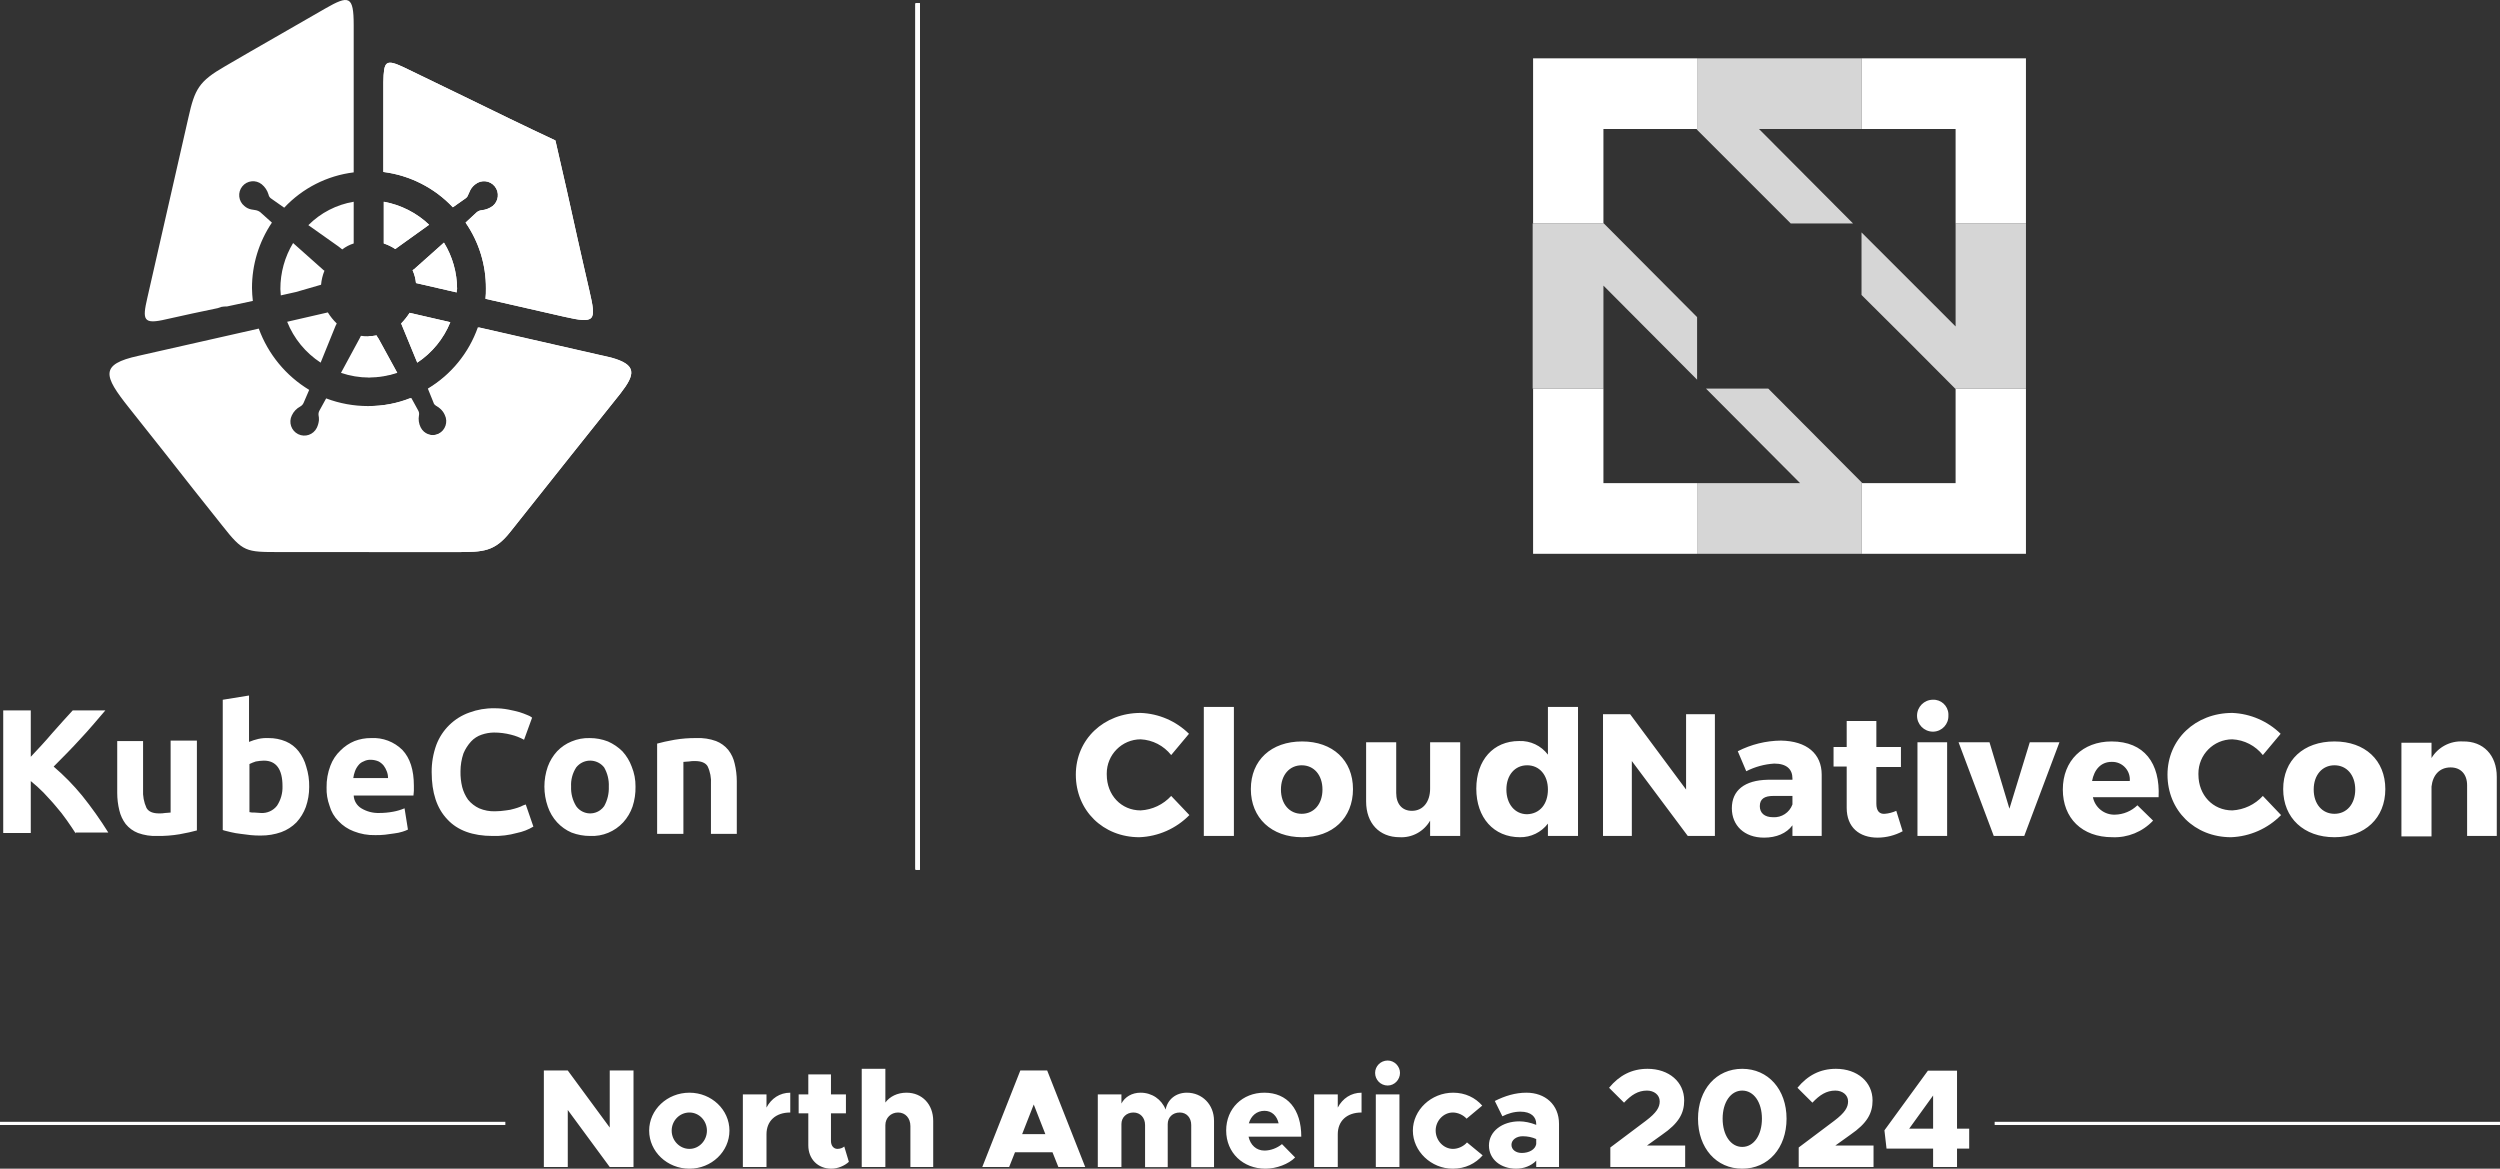 <svg xmlns="http://www.w3.org/2000/svg" width="492" height="230" viewBox="0 0 492 230" fill="none"><rect x="0" y="0" width="492" height="230" fill="#333333" stroke="none"/><path d="M129.322 146.341C130.24 146.089 131.324 145.838 132.742 145.587C134.175 145.347 135.626 145.235 137.078 145.252C138.383 145.195 139.686 145.394 140.915 145.838C141.859 146.205 142.692 146.811 143.334 147.597C143.946 148.385 144.374 149.301 144.585 150.278C144.856 151.402 144.996 152.555 145.002 153.712V164.1H139.914V154.299C139.999 153.088 139.77 151.875 139.247 150.78C138.83 150.11 137.996 149.775 136.745 149.775C136.354 149.764 135.963 149.792 135.577 149.859C135.16 149.859 134.827 149.943 134.493 149.943V164.1H129.322L129.322 146.341ZM119.814 154.801C119.871 153.483 119.553 152.176 118.897 151.032C117.698 149.505 115.494 149.244 113.974 150.448C113.758 150.619 113.563 150.815 113.393 151.032C112.67 152.15 112.319 153.47 112.392 154.801C112.332 156.158 112.681 157.501 113.393 158.655C114.476 160.181 116.587 160.537 118.107 159.448C118.412 159.229 118.679 158.961 118.897 158.655C119.552 157.48 119.869 156.146 119.814 154.801ZM125.069 154.801C125.098 156.138 124.901 157.469 124.485 158.738C124.089 159.886 123.464 160.94 122.65 161.838C120.981 163.65 118.601 164.631 116.145 164.518C114.891 164.522 113.647 164.295 112.475 163.848C111.401 163.384 110.435 162.7 109.64 161.838C108.82 160.945 108.195 159.889 107.805 158.738C106.915 156.19 106.915 153.413 107.805 150.864C108.215 149.748 108.838 148.724 109.64 147.849C110.438 147.012 111.405 146.355 112.475 145.922C113.609 145.443 114.832 145.215 116.061 145.252C117.288 145.248 118.505 145.475 119.648 145.922C120.702 146.386 121.663 147.038 122.483 147.849C123.285 148.724 123.908 149.748 124.318 150.864C124.83 152.112 125.086 153.452 125.069 154.801ZM96.963 164.518C93.043 164.518 90.04 163.429 88.039 161.252C85.954 159.074 84.953 155.974 84.953 151.953C84.937 150.125 85.248 148.31 85.87 146.592C86.999 143.611 89.379 141.282 92.376 140.226C93.95 139.643 95.619 139.359 97.296 139.388C98.22 139.381 99.142 139.465 100.049 139.639C100.883 139.807 101.633 139.974 102.217 140.142C102.755 140.31 103.284 140.506 103.802 140.728C104.134 140.84 104.445 141.011 104.719 141.231L103.134 145.587C102.321 145.138 101.451 144.8 100.549 144.582C99.459 144.303 98.338 144.162 97.213 144.163C96.39 144.172 95.573 144.314 94.794 144.582C93.998 144.845 93.281 145.306 92.709 145.922C92.077 146.611 91.57 147.404 91.208 148.267C90.825 149.401 90.628 150.589 90.624 151.786C90.602 152.829 90.714 153.871 90.958 154.885C91.193 155.787 91.589 156.638 92.126 157.398C92.717 158.11 93.457 158.682 94.294 159.074C95.295 159.5 96.377 159.7 97.463 159.66C98.161 159.653 98.858 159.597 99.548 159.492C100.114 159.438 100.673 159.325 101.216 159.157C101.641 159.043 102.059 158.903 102.467 158.738C102.785 158.564 103.121 158.423 103.468 158.32L104.969 162.676C103.965 163.279 102.865 163.704 101.717 163.932C100.17 164.364 98.567 164.562 96.963 164.518ZM76.363 153.042C76.36 152.611 76.275 152.185 76.113 151.786C75.969 151.398 75.772 151.031 75.529 150.697C75.253 150.354 74.913 150.07 74.528 149.859C74.054 149.65 73.544 149.537 73.027 149.524C72.505 149.496 71.986 149.612 71.525 149.859C71.128 150.012 70.782 150.273 70.525 150.613C70.236 150.962 70.011 151.359 69.858 151.786C69.698 152.219 69.586 152.668 69.524 153.126H76.363L76.363 153.042ZM64.27 154.969C64.246 153.51 64.501 152.06 65.02 150.697C65.447 149.55 66.132 148.518 67.022 147.681C67.808 146.889 68.744 146.263 69.774 145.838C70.813 145.441 71.916 145.243 73.027 145.252C75.322 145.12 77.565 145.972 79.198 147.597C80.7 149.189 81.45 151.534 81.45 154.634V155.639C81.45 155.974 81.367 156.309 81.367 156.561H69.607C69.659 157.597 70.222 158.54 71.109 159.074C72.164 159.712 73.38 160.032 74.611 159.995C75.535 159.998 76.456 159.914 77.364 159.744C78.137 159.606 78.892 159.381 79.615 159.074L80.283 163.262C79.933 163.43 79.57 163.57 79.198 163.681C78.681 163.841 78.151 163.953 77.614 164.016C77.03 164.1 76.446 164.183 75.779 164.267C75.142 164.335 74.501 164.363 73.861 164.351C72.407 164.39 70.96 164.134 69.607 163.597C68.466 163.168 67.438 162.48 66.605 161.587C65.772 160.75 65.168 159.711 64.853 158.571C64.43 157.419 64.232 156.196 64.27 154.969ZM60.85 154.885C60.853 156.226 60.627 157.558 60.183 158.822C59.773 159.938 59.15 160.962 58.348 161.838C57.503 162.697 56.477 163.355 55.346 163.765C54.06 164.218 52.705 164.444 51.343 164.435C50.674 164.445 50.006 164.417 49.341 164.351L47.339 164.1C46.694 164.029 46.053 163.917 45.421 163.765C44.837 163.597 44.254 163.513 43.837 163.346V137.713L49.007 136.875V146.006C49.602 145.76 50.216 145.564 50.842 145.419C51.499 145.277 52.172 145.221 52.844 145.252C54.017 145.239 55.181 145.467 56.263 145.922C57.246 146.341 58.107 147.004 58.765 147.849C59.461 148.743 59.971 149.769 60.266 150.864C60.682 152.163 60.879 153.522 60.85 154.885ZM55.596 154.718C55.596 151.367 54.345 149.692 51.926 149.692C51.395 149.706 50.865 149.762 50.342 149.859C49.914 149.997 49.496 150.165 49.091 150.362V159.827C49.418 159.904 49.756 159.933 50.092 159.911C50.508 159.911 50.925 159.995 51.343 159.995C52.569 160.076 53.755 159.543 54.512 158.571C55.264 157.431 55.642 156.084 55.596 154.718ZM38.749 163.429C37.832 163.681 36.747 163.932 35.33 164.183C33.897 164.423 32.445 164.535 30.993 164.518C29.688 164.576 28.385 164.376 27.156 163.932C26.212 163.565 25.379 162.959 24.738 162.173C24.14 161.376 23.714 160.463 23.487 159.492C23.21 158.369 23.07 157.215 23.07 156.058V145.838H28.157V155.388C28.084 156.625 28.313 157.862 28.824 158.99C29.241 159.744 30.075 160.079 31.326 160.079C31.717 160.09 32.108 160.062 32.494 159.995C32.911 159.995 33.245 159.911 33.578 159.911V145.754H38.749L38.749 163.429ZM14.896 164.016C14.396 163.262 13.812 162.34 13.145 161.419C12.474 160.458 11.75 159.535 10.977 158.655C10.226 157.733 9.392 156.896 8.558 155.974C7.766 155.174 6.931 154.419 6.056 153.712V163.932H0.635V139.807H6.056V148.938C7.474 147.43 8.891 145.922 10.309 144.247C11.727 142.655 13.062 141.147 14.312 139.807H20.734C19.066 141.734 17.482 143.66 15.814 145.419C14.146 147.262 12.394 149.021 10.559 150.864C12.586 152.594 14.456 154.5 16.147 156.56C18.015 158.883 19.742 161.317 21.318 163.848H14.896L14.896 164.016Z" fill="white"></path><path fill-rule="evenodd" clip-rule="evenodd" d="M58.264 57.462L55.262 58.133C55.262 57.714 55.178 57.295 55.178 56.876C55.169 53.687 56.034 50.556 57.681 47.829L63.519 53.023C63.614 53.126 63.727 53.211 63.852 53.274C63.494 54.157 63.269 55.089 63.185 56.038C63.018 56.122 62.768 56.122 62.601 56.206L58.264 57.462ZM69.607 39.704V47.913C68.793 48.167 68.031 48.565 67.355 49.086C67.105 48.918 66.855 48.667 66.604 48.499L60.683 44.311C63.107 41.879 66.227 40.269 69.607 39.704ZM28.991 58.635C31.826 46.154 34.245 35.599 37.081 23.118C38.332 17.505 39.166 15.997 44.253 13.065C51.259 8.961 56.513 6.029 64.019 1.673C68.689 -1.008 69.607 -0.84 69.607 4.94V33.924C64.379 34.566 59.54 37.025 55.929 40.876L53.427 39.117C53.119 38.938 52.905 38.632 52.843 38.28C52.611 37.489 52.146 36.789 51.509 36.269C50.333 35.322 48.616 35.511 47.673 36.692C46.731 37.871 46.917 39.593 48.09 40.541C48.468 40.878 48.928 41.109 49.424 41.212C49.758 41.295 50.091 41.295 50.425 41.379C50.695 41.439 50.95 41.553 51.175 41.714L53.511 43.808C50.946 47.617 49.58 52.111 49.591 56.709C49.591 57.546 49.674 58.384 49.758 59.222L44.67 60.311C44.307 60.3 43.943 60.328 43.586 60.394L42.835 60.646C39.499 61.316 36.163 62.07 32.744 62.824C28.157 63.913 27.99 62.991 28.991 58.635ZM75.528 47.913V39.704C78.877 40.31 81.978 41.882 84.452 44.227L78.03 48.834C77.947 48.918 77.864 49.002 77.78 49.002C77.082 48.538 76.324 48.172 75.528 47.913ZM89.873 57.546L81.867 55.703C81.784 54.834 81.558 53.986 81.2 53.19C81.283 53.107 81.366 53.023 81.45 53.023L87.371 47.745C89.054 50.492 89.949 53.651 89.957 56.876C89.883 57.091 89.854 57.319 89.873 57.546ZM79.448 13.233C83.785 15.327 86.871 16.835 91.208 18.929C97.213 21.861 103.217 24.793 109.306 27.641C110.807 34.175 112.308 40.709 113.726 47.243C114.643 51.18 115.06 53.274 115.978 57.127C117.395 63.242 117.229 63.745 110.974 62.321L95.544 58.803C95.614 58.135 95.642 57.464 95.628 56.792C95.661 52.153 94.263 47.617 91.625 43.808L93.793 41.798C94.055 41.576 94.372 41.431 94.71 41.379C95.524 41.317 96.305 41.026 96.962 40.541C98.137 39.593 98.324 37.868 97.379 36.688C96.435 35.508 94.717 35.321 93.543 36.269C93.124 36.578 92.782 36.979 92.542 37.442C92.375 37.777 92.292 38.028 92.125 38.363C92.036 38.636 91.86 38.872 91.625 39.033L89.123 40.793C85.5 36.957 80.667 34.5 75.445 33.84V16.165C75.528 12.06 75.862 11.558 79.448 13.233ZM74.111 66.007C73.588 66.108 73.058 66.165 72.526 66.174C72.024 66.188 71.522 66.16 71.025 66.091L70.775 66.593L67.105 73.378C68.878 73.983 70.737 74.294 72.609 74.3C74.508 74.287 76.394 73.976 78.197 73.378L74.528 66.677C74.359 66.474 74.219 66.248 74.111 66.007ZM80.616 61.567L88.622 63.41C87.304 66.662 85.036 69.436 82.117 71.368L78.948 63.661C79.573 63.022 80.132 62.321 80.616 61.567ZM56.513 63.326L64.519 61.483C65.01 62.281 65.598 63.012 66.271 63.661L66.021 64.164L63.102 71.368C60.133 69.433 57.832 66.624 56.513 63.326ZM122.066 77.483C118.23 82.258 116.478 84.52 112.642 89.294C108.305 94.739 104.802 99.179 100.465 104.624C97.379 108.561 95.127 108.645 90.04 108.645H55.012C48.34 108.645 47.839 108.645 43.753 103.451C39.666 98.341 36.497 94.32 32.494 89.211C29.324 85.19 28.49 84.184 25.321 80.164C20.4 73.965 19.566 71.703 27.239 70.028L50.925 64.667C52.766 69.707 56.268 73.964 60.85 76.729L59.766 79.242C59.638 79.564 59.402 79.831 59.098 79.996C58.366 80.383 57.78 81.001 57.43 81.755C56.761 83.119 57.319 84.77 58.676 85.443C60.034 86.115 61.678 85.555 62.348 84.191L62.351 84.184C62.577 83.71 62.718 83.2 62.768 82.677C62.782 82.34 62.754 82.002 62.685 81.671C62.659 81.382 62.717 81.091 62.851 80.834L64.186 78.404C66.825 79.404 69.622 79.915 72.442 79.912C75.299 79.928 78.131 79.387 80.783 78.321L82.117 80.75C82.299 81.051 82.359 81.411 82.284 81.755C82.141 82.553 82.258 83.375 82.617 84.101C83.283 85.467 84.924 86.033 86.285 85.365C87.645 84.697 88.208 83.047 87.543 81.681L87.538 81.671C87.33 81.189 87.017 80.759 86.621 80.415C86.363 80.192 86.084 79.995 85.787 79.829C85.534 79.686 85.352 79.442 85.286 79.159L84.202 76.478C88.782 73.733 92.263 69.466 94.043 64.415L120.148 70.363C125.402 71.787 125.068 73.63 122.066 77.483Z" fill="white"></path><path fill-rule="evenodd" clip-rule="evenodd" d="M75.528 47.914V39.705C78.876 40.311 81.977 41.883 84.452 44.228L78.03 48.835C77.946 48.919 77.863 49.003 77.78 49.003C77.081 48.539 76.324 48.173 75.528 47.914ZM89.873 57.547L81.866 55.704C81.783 54.835 81.558 53.986 81.199 53.191C81.282 53.107 81.366 53.024 81.449 53.024L87.371 47.746C89.053 50.492 89.948 53.652 89.956 56.877C89.882 57.092 89.854 57.32 89.873 57.547ZM79.448 13.234C83.784 15.328 86.87 16.836 91.207 18.93C97.212 21.862 103.217 24.794 109.305 27.642C110.806 34.176 112.308 40.71 113.725 47.244C114.643 51.181 115.06 53.275 115.977 57.128C117.395 63.243 117.228 63.746 110.973 62.322L95.544 58.804C95.613 58.136 95.641 57.464 95.627 56.793C95.66 52.154 94.262 47.618 91.624 43.809L93.793 41.799C94.054 41.577 94.371 41.431 94.71 41.38C95.524 41.318 96.304 41.027 96.962 40.542C98.136 39.594 98.323 37.868 97.379 36.689C96.435 35.509 94.717 35.322 93.542 36.27C93.124 36.579 92.781 36.98 92.542 37.443C92.375 37.778 92.291 38.029 92.125 38.364C92.036 38.637 91.86 38.872 91.624 39.034L89.122 40.793C85.5 36.958 80.667 34.501 75.444 33.841V16.166C75.528 12.061 75.861 11.558 79.448 13.234ZM80.615 61.568L88.622 63.411C87.304 66.663 85.036 69.437 82.117 71.369L78.947 63.662C79.573 63.023 80.132 62.321 80.615 61.568ZM72.525 74.217V66.175C73.057 66.161 73.587 66.105 74.11 66.008C74.189 66.22 74.302 66.418 74.444 66.594L78.113 73.295C76.31 73.893 74.424 74.204 72.525 74.217ZM122.065 77.484C118.229 82.259 116.478 84.52 112.641 89.295C108.304 94.74 104.801 99.18 100.465 104.625C97.379 108.562 95.127 108.646 90.04 108.646H72.609V79.913C75.465 79.928 78.297 79.388 80.949 78.322L82.283 80.751C82.465 81.052 82.525 81.412 82.45 81.756C82.307 82.553 82.424 83.376 82.784 84.102C83.454 85.465 85.098 86.024 86.456 85.351C87.809 84.679 88.368 83.034 87.704 81.672C87.496 81.189 87.183 80.76 86.787 80.416C86.529 80.193 86.25 79.996 85.953 79.829C85.7 79.686 85.518 79.443 85.453 79.159L84.368 76.479C88.949 73.733 92.43 69.466 94.21 64.416L120.314 70.364C125.401 71.788 125.068 73.63 122.065 77.484Z" fill="white"></path><path d="M315.555 76.481H301.711V108.983H333.987V95.077H315.555V76.481ZM384.862 76.564V95.077H366.513L366.347 94.91V108.983H398.706V76.481H384.778L384.862 76.564ZM301.711 43.979H315.639L315.555 43.895V25.382H333.904L333.987 25.55V11.477H301.711L301.711 43.979ZM366.347 11.477V25.382H384.862V43.979H398.706V11.477L366.347 11.477Z" fill="white"></path><g opacity="0.8"><path d="M364.68 43.979L346.165 25.382H366.348V11.477H333.988V25.55L352.42 43.979L364.68 43.979ZM348 76.481H335.74L351.085 91.894L354.255 95.077H333.988V108.983H366.348V94.909L357.174 85.695L348 76.481ZM384.863 43.979V64.25L381.694 61.067L366.348 45.738V58.052L375.605 67.266L384.779 76.481H398.707V43.979L384.863 43.979ZM333.988 62.407L315.64 43.978H301.629V76.481H315.557V56.209L333.988 74.721L333.988 62.407Z" fill="white"></path></g><path d="M233.991 144.409L230.488 148.597C229.022 146.746 226.835 145.617 224.483 145.498C220.784 145.51 217.795 148.532 217.807 152.247C217.807 152.315 217.809 152.383 217.811 152.451C217.811 156.471 220.647 159.487 224.483 159.487C226.778 159.36 228.932 158.338 230.488 156.639L234.074 160.409C231.465 163.065 227.945 164.623 224.233 164.765C217.06 164.765 211.723 159.487 211.723 152.451C211.723 145.498 217.227 140.304 224.483 140.304C228.05 140.437 231.44 141.901 233.991 144.409ZM236.91 164.513V139.131H242.831V164.513H236.91ZM266.267 155.299C266.267 160.995 262.264 164.765 256.259 164.765C250.254 164.765 246.167 160.995 246.167 155.299C246.167 149.602 250.17 145.917 256.259 145.917C262.264 145.917 266.267 149.602 266.267 155.299ZM252.089 155.382C252.089 158.231 253.757 160.157 256.175 160.157C258.594 160.157 260.262 158.231 260.262 155.382C260.262 152.534 258.594 150.608 256.175 150.608C253.757 150.608 252.089 152.534 252.089 155.382ZM287.367 164.513H281.446V161.498C280.22 163.64 277.897 164.904 275.441 164.764C271.438 164.764 268.852 162 268.852 157.728V146.084H274.774V156.053C274.774 158.231 275.941 159.571 277.859 159.571C280.111 159.571 281.446 157.728 281.446 155.215V146.084H287.367V164.513ZM310.553 164.513H304.631V162.084C303.323 163.803 301.281 164.797 299.127 164.765C293.956 164.765 290.536 160.911 290.536 155.215C290.536 149.602 293.872 145.833 298.96 145.833C301.173 145.742 303.29 146.743 304.631 148.514V139.131H310.553L310.553 164.513ZM304.631 155.382C304.631 152.534 302.963 150.608 300.544 150.608C298.126 150.608 296.458 152.534 296.458 155.382C296.458 158.231 298.126 160.241 300.544 160.241C303.046 160.157 304.631 158.231 304.631 155.382ZM332.153 164.513L321.144 149.77V164.513H315.473V140.556H320.811L331.82 155.382V140.556H337.491V164.513H332.153ZM358.508 152.451V164.513H352.753V162.419C351.586 164.011 349.584 164.848 347.166 164.848C343.246 164.848 340.827 162.419 340.827 159.068C340.827 155.55 343.329 153.54 347.916 153.456H352.753V153.205C352.753 151.362 351.586 150.273 349.167 150.273C347.249 150.392 345.375 150.905 343.663 151.78L341.995 147.843C344.631 146.493 347.543 145.777 350.502 145.749C355.589 145.833 358.508 148.346 358.508 152.451ZM352.753 158.314V156.639H349C347.249 156.639 346.332 157.225 346.332 158.649C346.332 159.99 347.249 160.827 348.917 160.827C350.61 160.941 352.174 159.916 352.753 158.314ZM374.438 163.592C372.924 164.409 371.235 164.84 369.517 164.848C365.931 164.848 363.429 162.838 363.429 158.985V150.859H360.843V147.006H363.429V141.896H369.267V147.006H374.104V150.943H369.267V158.147C369.267 159.571 369.851 160.241 370.935 160.157C371.713 160.091 372.474 159.893 373.187 159.571L374.438 163.592ZM383.445 140.807C383.512 142.496 382.203 143.92 380.521 143.988C380.467 143.99 380.413 143.991 380.359 143.99C378.632 143.967 377.25 142.542 377.273 140.807C377.295 139.105 378.664 137.73 380.359 137.707C381.976 137.62 383.358 138.866 383.445 140.49C383.45 140.596 383.45 140.701 383.445 140.807ZM377.357 164.513V146.084H383.195V164.513H377.357ZM392.369 164.513L385.446 146.084H391.535L395.455 159.152L399.458 146.084H405.296L398.374 164.513H392.369ZM424.812 156.89H411.884C412.307 158.942 414.137 160.391 416.221 160.325C417.873 160.292 419.452 159.634 420.642 158.482L423.727 161.498C421.656 163.7 418.735 164.892 415.721 164.765C409.716 164.765 405.963 160.995 405.963 155.383C405.963 149.686 409.883 145.917 415.554 145.917C421.976 145.917 425.145 150.189 424.812 156.89ZM419.14 153.707C419.303 151.794 417.892 150.111 415.987 149.947C415.843 149.935 415.699 149.932 415.554 149.938C413.469 149.938 412.135 151.445 411.718 153.707H419.14ZM448.831 144.409L445.328 148.597C443.863 146.746 441.675 145.617 439.323 145.498C435.624 145.51 432.635 148.532 432.647 152.247C432.648 152.315 432.649 152.383 432.651 152.451C432.651 156.471 435.487 159.487 439.323 159.487C441.618 159.36 443.772 158.338 445.328 156.639L448.914 160.409C446.305 163.065 442.786 164.623 439.073 164.765C431.901 164.765 426.563 159.487 426.563 152.451C426.563 145.498 432.067 140.304 439.323 140.304C442.887 140.454 446.271 141.915 448.831 144.409ZM469.431 155.299C469.431 160.995 465.428 164.765 459.423 164.765C453.418 164.765 449.331 160.995 449.331 155.299C449.331 149.602 453.335 145.917 459.423 145.917C465.428 145.917 469.431 149.602 469.431 155.299ZM455.336 155.382C455.336 158.231 457.004 160.157 459.423 160.157C461.842 160.157 463.51 158.231 463.51 155.382C463.51 152.534 461.842 150.608 459.423 150.608C457.004 150.608 455.336 152.534 455.336 155.382ZM491.365 152.869V164.513H485.527V154.545C485.527 152.367 484.276 151.027 482.275 151.027C480.106 151.027 478.772 152.534 478.522 154.796V164.597H472.6V146.168H478.522V149.184C479.819 147.032 482.193 145.775 484.693 145.917C488.697 145.833 491.365 148.597 491.365 152.869Z" fill="white"></path><path d="M180.197 0.664H181.031V171.132H180.197V0.664Z" fill="white"></path><path d="M180.197 0.664H181.031V171.132H180.197V0.664Z" fill="white"></path><path d="M180.197 0.664H181.031V171.132H180.197V0.664Z" fill="white"></path><path d="M180.197 0.664H181.031V171.132H180.197V0.664Z" fill="white"></path><mask id="mask0_22376_5046" style="mask-type:luminance" maskUnits="userSpaceOnUse" x="180" y="0" width="2" height="172"><path d="M180.197 0.664H181.031V171.132H180.197V0.664Z" fill="white"></path></mask><g mask="url(#mask0_22376_5046)"><path d="M180.197 0.664H181.031V171.132H180.197V0.664Z" fill="white"></path></g><path d="M392.548 220.773H492V221.396H392.548V220.773ZM0 220.773H99.452V221.396H0V220.773Z" fill="white"></path><path d="M107.031 210.674H111.738L119.996 221.899V210.674H124.675V229.668H119.996L111.738 218.442V229.668H107.031V210.674ZM127.754 222.507C127.754 218.388 131.305 215.042 135.682 215.042C140.031 215.042 143.555 218.388 143.555 222.507C143.555 226.626 140.031 230 135.682 230C131.305 230 127.754 226.626 127.754 222.507ZM139.123 222.507C139.123 220.544 137.581 218.941 135.682 218.941C133.755 218.941 132.186 220.544 132.186 222.507C132.186 224.47 133.755 226.101 135.682 226.101C137.581 226.101 139.123 224.47 139.123 222.507ZM155.526 215.042V218.941C152.636 218.941 150.846 220.6 150.846 223.226V229.668H146.195V215.374H150.846V217.973C151.782 216.176 153.461 215.042 155.526 215.042ZM167.057 228.645C166.204 229.447 164.828 230 163.617 230C160.947 230 159.075 228.092 159.075 225.41V219.107H157.176V215.374H159.075V211.448H163.534V215.374H166.479V219.107H163.534V224.553C163.534 225.465 164.057 226.101 164.8 226.101C165.323 226.101 165.846 225.908 166.149 225.631L167.057 228.645ZM183.654 220.572V229.668H179.167V221.622C179.167 220.047 178.176 218.941 176.745 218.941C175.314 218.941 174.24 220.019 174.24 221.429V229.668H169.588V210.342H174.24V216.977C175.121 215.789 176.607 215.042 178.397 215.042C181.479 215.042 183.654 217.337 183.654 220.572ZM207.13 226.764H199.753L198.597 229.668H193.312L200.799 210.674H206.084L213.571 229.668H208.286L207.13 226.764ZM205.726 223.199L203.441 217.364L201.157 223.199H205.726ZM238.92 220.572V229.695H234.433V221.401C234.433 219.963 233.525 218.941 232.176 218.941C230.772 218.941 229.808 219.908 229.808 221.207V229.696H225.349V221.401C225.349 219.963 224.413 218.941 223.065 218.941C221.688 218.941 220.697 219.908 220.697 221.207V229.668H216.046V215.374H220.697V217.171C221.386 215.871 222.762 215.042 224.468 215.042C226.698 215.042 228.597 216.342 229.396 218.36C229.781 216.37 231.405 215.042 233.58 215.042C236.552 215.042 238.92 217.337 238.92 220.572ZM252.294 225.161L254.88 227.788C253.615 229.087 251.192 230 249.045 230C244.641 230 241.311 226.876 241.311 222.479C241.311 218.139 244.531 215.042 248.825 215.042C253.339 215.042 256.091 218.277 256.091 223.696H245.715C246.072 225.327 247.228 226.433 248.852 226.433C250.064 226.433 251.357 225.935 252.294 225.161ZM245.77 221.069H251.632C251.302 219.604 250.311 218.608 248.852 218.608C247.339 218.608 246.21 219.576 245.77 221.069ZM267.953 215.042V218.941C265.063 218.941 263.273 220.6 263.273 223.226V229.668H258.622V215.374H263.273V217.973C264.209 216.176 265.889 215.042 267.953 215.042ZM270.621 211.144C270.621 209.845 271.695 208.711 273.098 208.711C274.42 208.711 275.52 209.845 275.52 211.144C275.52 212.498 274.42 213.632 273.098 213.632C271.695 213.632 270.621 212.498 270.621 211.144ZM270.759 215.374H275.41V229.668H270.759V215.374ZM278.052 222.507C278.052 218.442 281.657 215.042 285.979 215.042C288.374 215.042 290.356 216.037 291.704 217.586L288.622 220.157C288.016 219.466 286.942 218.941 285.924 218.941C284.08 218.941 282.539 220.572 282.539 222.479C282.539 224.442 284.079 226.101 285.952 226.101C286.97 226.101 288.071 225.576 288.704 224.83L291.788 227.373C290.383 228.976 288.402 230 285.897 230C281.657 230 278.052 226.571 278.052 222.507ZM306.814 221.18V229.668H302.328V228.423C301.337 229.447 299.851 230 298.391 230C295.336 230 293.024 228.147 293.024 225.438C293.024 222.646 295.639 220.682 298.997 220.682C300.043 220.682 301.226 220.931 302.328 221.373V221.18C302.328 219.798 301.309 218.775 299.217 218.775C297.951 218.775 296.767 219.134 295.666 219.687L294.18 216.673C296.162 215.678 298.199 215.042 300.401 215.042C304.062 215.042 306.814 217.364 306.814 221.18ZM302.328 225.161V224.165C301.557 223.806 300.621 223.612 299.658 223.612C298.419 223.612 297.455 224.332 297.455 225.299C297.455 226.267 298.337 226.903 299.492 226.903C300.896 226.903 302.135 226.239 302.328 225.161ZM316.913 225.824L323.905 220.572C326.024 218.968 326.63 217.917 326.63 216.756C326.63 215.457 325.501 214.627 324.125 214.627C322.363 214.627 321.042 215.484 319.61 217.005L316.665 214.075C318.675 211.641 321.124 210.342 324.235 210.342C328.474 210.342 331.447 212.941 331.447 216.563C331.447 219.079 330.401 221.041 327.098 223.309L324.125 225.438H331.64V229.668H316.913L316.913 225.824ZM334.169 220.157C334.169 214.406 337.774 210.342 342.867 210.342C347.987 210.342 351.593 214.406 351.593 220.157C351.593 225.935 347.987 230 342.867 230C337.774 230 334.169 225.935 334.169 220.157ZM346.748 220.157C346.748 216.922 345.152 214.627 342.867 214.627C340.61 214.627 339.013 216.922 339.013 220.157C339.013 223.392 340.61 225.714 342.867 225.714C345.152 225.714 346.748 223.392 346.748 220.157ZM353.985 225.824L360.977 220.572C363.096 218.968 363.702 217.917 363.702 216.756C363.702 215.457 362.573 214.627 361.197 214.627C359.435 214.627 358.114 215.484 356.682 217.005L353.737 214.075C355.746 211.641 358.196 210.342 361.307 210.342C365.546 210.342 368.519 212.941 368.519 216.563C368.519 219.079 367.473 221.041 364.169 223.309L361.197 225.438H368.712V229.668H353.985L353.985 225.824ZM380.435 226.046H371.269L370.856 222.452L379.417 210.701H385.142V222.12H387.537V226.046H385.142V229.668H380.435V226.046ZM380.435 222.12V215.595L375.728 222.12H380.435Z" fill="white"></path></svg>